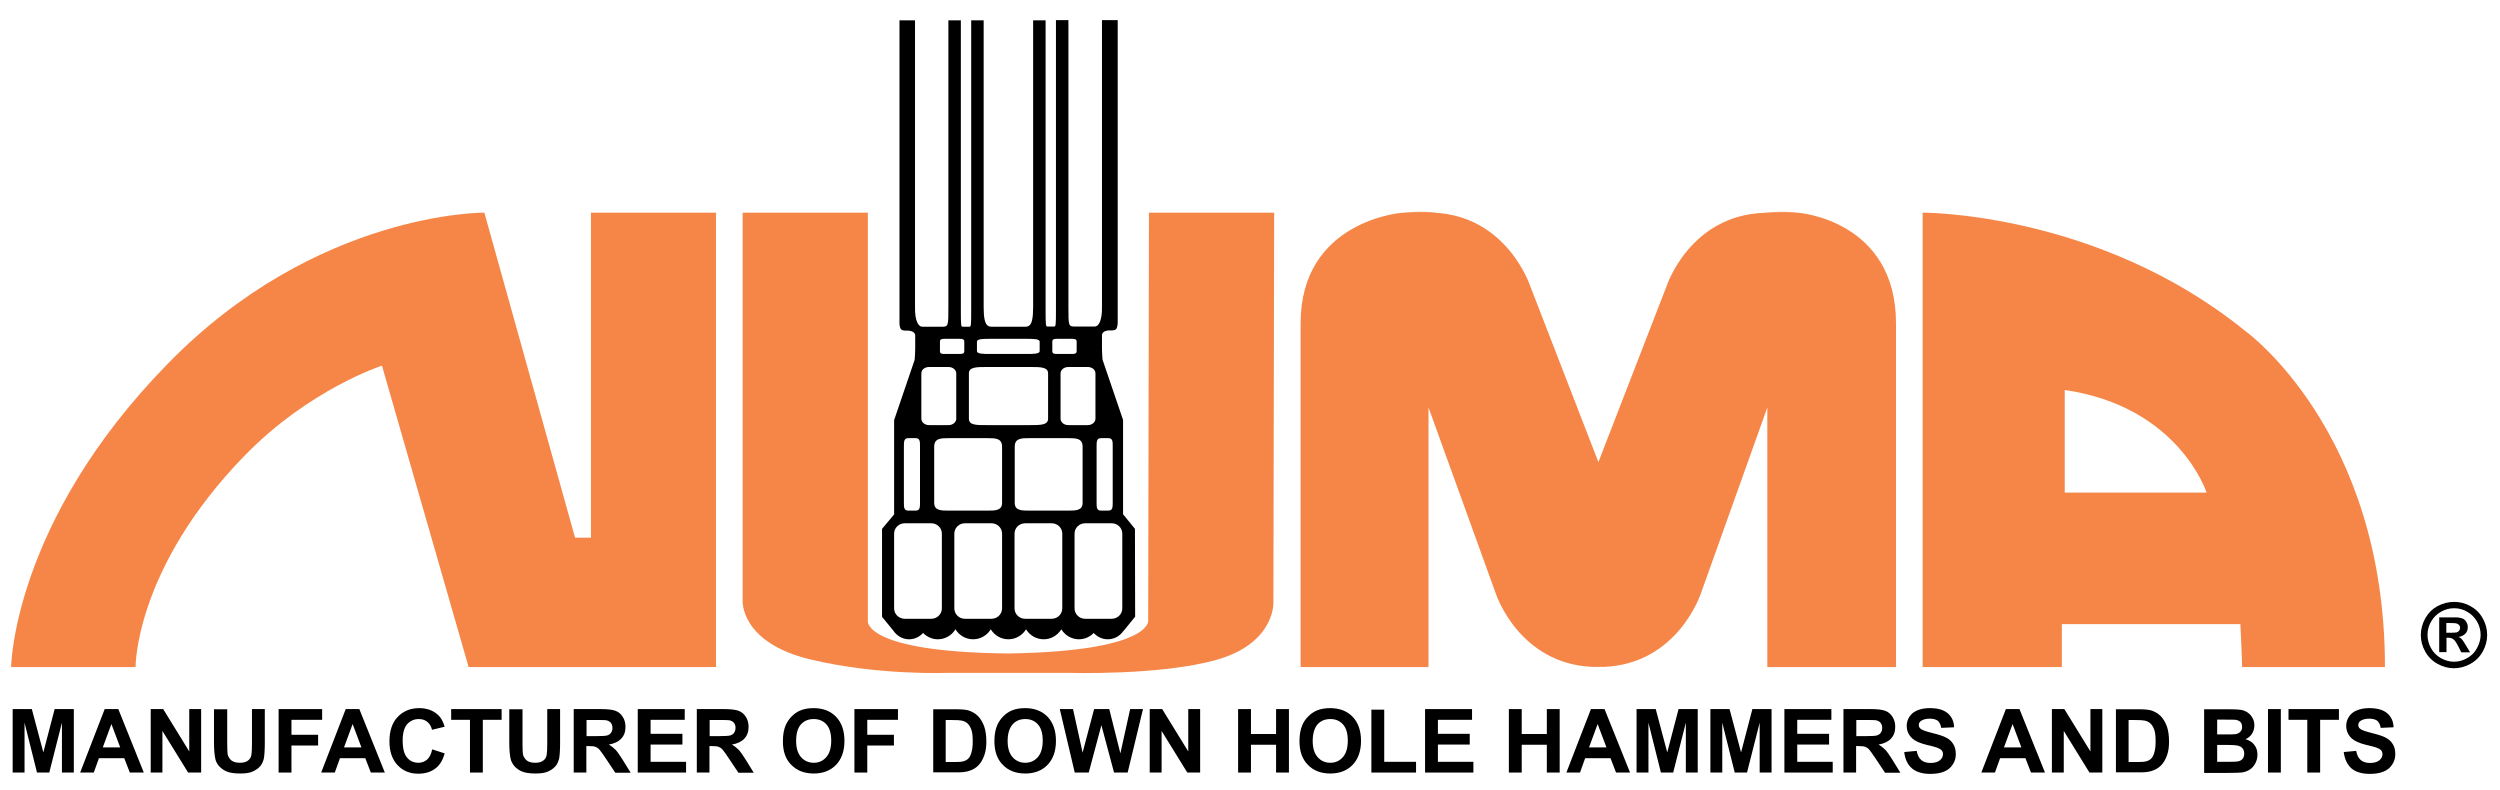 <?xml version="1.0" encoding="utf-8"?>
<!-- Generator: Adobe Illustrator 24.1.1, SVG Export Plug-In . SVG Version: 6.00 Build 0)  -->
<svg version="1.1" xmlns="http://www.w3.org/2000/svg" xmlns:xlink="http://www.w3.org/1999/xlink" x="0px" y="0px"
	 viewBox="0 0 130.38 41.21" style="enable-background:new 0 0 130.38 41.21;" xml:space="preserve">
<style type="text/css">
	.st0{fill:#F58648;}
</style>
<g id="Tag_line">
	<g>
		<path d="M0.66,40.29v-3.31h1l0.6,2.26l0.59-2.26h1v3.31H3.23l0-2.6l-0.66,2.6H1.93l-0.65-2.6l0,2.6H0.66z"/>
		<path d="M7.5,40.29H6.77l-0.29-0.75H5.16l-0.27,0.75H4.18l1.28-3.31h0.71L7.5,40.29z M6.27,38.98l-0.46-1.22l-0.45,1.22H6.27z"/>
		<path d="M7.86,40.29v-3.31h0.65l1.36,2.21v-2.21h0.62v3.31H9.81l-1.34-2.17v2.17H7.86z"/>
		<path d="M11.18,36.99h0.67v1.79c0,0.28,0.01,0.47,0.02,0.55c0.03,0.14,0.1,0.24,0.2,0.33c0.11,0.08,0.25,0.12,0.44,0.12
			c0.19,0,0.33-0.04,0.43-0.12c0.1-0.08,0.15-0.17,0.17-0.29c0.02-0.11,0.03-0.3,0.03-0.56v-1.83h0.67v1.74
			c0,0.4-0.02,0.68-0.05,0.84c-0.04,0.16-0.1,0.3-0.2,0.41c-0.1,0.11-0.23,0.2-0.39,0.27c-0.16,0.07-0.37,0.1-0.64,0.1
			c-0.32,0-0.56-0.04-0.72-0.11c-0.16-0.07-0.29-0.17-0.39-0.28s-0.16-0.24-0.19-0.37c-0.04-0.19-0.07-0.47-0.07-0.84V36.99z"/>
		<path d="M14.53,40.29v-3.31h2.27v0.56h-1.6v0.78h1.39v0.56h-1.39v1.41H14.53z"/>
		<path d="M20.07,40.29h-0.73l-0.29-0.75h-1.32l-0.27,0.75h-0.71l1.28-3.31h0.71L20.07,40.29z M18.85,38.98l-0.46-1.22l-0.45,1.22
			H18.85z"/>
		<path d="M22.54,39.08l0.65,0.21c-0.1,0.36-0.26,0.63-0.5,0.8c-0.23,0.17-0.52,0.26-0.88,0.26c-0.44,0-0.8-0.15-1.08-0.45
			c-0.28-0.3-0.42-0.71-0.42-1.23c0-0.55,0.14-0.98,0.43-1.28c0.28-0.3,0.66-0.46,1.12-0.46c0.4,0,0.73,0.12,0.99,0.36
			c0.15,0.14,0.26,0.34,0.34,0.61l-0.66,0.16c-0.04-0.17-0.12-0.31-0.24-0.41c-0.12-0.1-0.27-0.15-0.45-0.15
			c-0.24,0-0.44,0.09-0.6,0.26C21.08,37.94,21,38.23,21,38.62c0,0.42,0.08,0.72,0.23,0.89c0.15,0.18,0.35,0.27,0.59,0.27
			c0.18,0,0.33-0.06,0.46-0.17C22.4,39.5,22.49,39.32,22.54,39.08z"/>
		<path d="M24.51,40.29v-2.75h-0.98v-0.56h2.63v0.56h-0.98v2.75H24.51z"/>
		<path d="M26.58,36.99h0.67v1.79c0,0.28,0.01,0.47,0.02,0.55c0.03,0.14,0.1,0.24,0.2,0.33c0.11,0.08,0.25,0.12,0.44,0.12
			c0.19,0,0.33-0.04,0.43-0.12c0.1-0.08,0.15-0.17,0.17-0.29c0.02-0.11,0.03-0.3,0.03-0.56v-1.83h0.67v1.74
			c0,0.4-0.02,0.68-0.05,0.84c-0.04,0.16-0.1,0.3-0.2,0.41c-0.1,0.11-0.23,0.2-0.39,0.27c-0.16,0.07-0.37,0.1-0.64,0.1
			c-0.32,0-0.56-0.04-0.72-0.11c-0.16-0.07-0.29-0.17-0.39-0.28c-0.09-0.12-0.16-0.24-0.19-0.37c-0.04-0.19-0.07-0.47-0.07-0.84
			V36.99z"/>
		<path d="M29.92,40.29v-3.31h1.41c0.35,0,0.61,0.03,0.77,0.09c0.16,0.06,0.29,0.17,0.38,0.32c0.1,0.15,0.14,0.33,0.14,0.52
			c0,0.25-0.07,0.45-0.22,0.61c-0.15,0.16-0.36,0.26-0.65,0.31c0.14,0.08,0.26,0.18,0.36,0.28c0.09,0.1,0.22,0.28,0.38,0.54
			l0.4,0.65h-0.8l-0.48-0.72c-0.17-0.26-0.29-0.42-0.35-0.49c-0.06-0.07-0.13-0.11-0.2-0.14c-0.07-0.03-0.18-0.04-0.34-0.04h-0.14
			v1.38H29.92z M30.59,38.39h0.49c0.32,0,0.52-0.01,0.6-0.04c0.08-0.03,0.14-0.07,0.19-0.14c0.05-0.07,0.07-0.15,0.07-0.25
			c0-0.11-0.03-0.2-0.09-0.27c-0.06-0.07-0.14-0.11-0.25-0.13c-0.05-0.01-0.22-0.01-0.49-0.01h-0.52V38.39z"/>
		<path d="M33.26,40.29v-3.31h2.45v0.56h-1.78v0.73h1.66v0.56h-1.66v0.9h1.85v0.56H33.26z"/>
		<path d="M36.34,40.29v-3.31h1.41c0.35,0,0.61,0.03,0.77,0.09c0.16,0.06,0.29,0.17,0.38,0.32c0.1,0.15,0.14,0.33,0.14,0.52
			c0,0.25-0.07,0.45-0.22,0.61c-0.15,0.16-0.36,0.26-0.65,0.31c0.14,0.08,0.26,0.18,0.36,0.28c0.09,0.1,0.22,0.28,0.38,0.54
			l0.4,0.65h-0.8l-0.48-0.72c-0.17-0.26-0.29-0.42-0.35-0.49c-0.06-0.07-0.13-0.11-0.2-0.14c-0.07-0.03-0.18-0.04-0.34-0.04h-0.14
			v1.38H36.34z M37.01,38.39h0.49c0.32,0,0.52-0.01,0.6-0.04c0.08-0.03,0.14-0.07,0.19-0.14c0.04-0.07,0.07-0.15,0.07-0.25
			c0-0.11-0.03-0.2-0.09-0.27c-0.06-0.07-0.14-0.11-0.25-0.13c-0.05-0.01-0.22-0.01-0.49-0.01h-0.52V38.39z"/>
		<path d="M40.83,38.66c0-0.34,0.05-0.62,0.15-0.85c0.08-0.17,0.18-0.32,0.31-0.45c0.13-0.13,0.27-0.23,0.43-0.3
			c0.21-0.09,0.44-0.13,0.71-0.13c0.49,0,0.88,0.15,1.17,0.45c0.29,0.3,0.44,0.72,0.44,1.26c0,0.53-0.15,0.95-0.44,1.25
			c-0.29,0.3-0.68,0.45-1.16,0.45c-0.49,0-0.88-0.15-1.17-0.45C40.97,39.6,40.83,39.19,40.83,38.66z M41.52,38.64
			c0,0.38,0.09,0.66,0.26,0.85c0.17,0.19,0.39,0.29,0.66,0.29c0.27,0,0.48-0.1,0.65-0.29c0.17-0.19,0.26-0.48,0.26-0.86
			c0-0.38-0.08-0.66-0.25-0.85c-0.17-0.19-0.39-0.28-0.66-0.28c-0.28,0-0.5,0.09-0.67,0.28C41.6,37.97,41.52,38.26,41.52,38.64z"/>
		<path d="M44.56,40.29v-3.31h2.27v0.56h-1.6v0.78h1.39v0.56h-1.39v1.41H44.56z"/>
		<path d="M48.66,36.99h1.22c0.28,0,0.49,0.02,0.63,0.06c0.19,0.06,0.36,0.16,0.5,0.3c0.14,0.15,0.24,0.32,0.32,0.54
			c0.07,0.21,0.11,0.47,0.11,0.78c0,0.27-0.03,0.51-0.1,0.7c-0.08,0.24-0.2,0.44-0.35,0.58c-0.12,0.11-0.27,0.2-0.47,0.26
			c-0.15,0.05-0.34,0.07-0.59,0.07h-1.26V36.99z M49.32,37.55v2.19h0.5c0.19,0,0.32-0.01,0.4-0.03c0.11-0.03,0.2-0.07,0.27-0.14
			c0.07-0.06,0.13-0.17,0.17-0.32c0.05-0.15,0.07-0.35,0.07-0.6c0-0.25-0.02-0.45-0.07-0.59c-0.05-0.14-0.11-0.24-0.19-0.32
			c-0.08-0.08-0.18-0.13-0.31-0.16c-0.09-0.02-0.28-0.03-0.55-0.03H49.32z"/>
		<path d="M51.86,38.66c0-0.34,0.05-0.62,0.15-0.85c0.08-0.17,0.18-0.32,0.31-0.45c0.13-0.13,0.27-0.23,0.43-0.3
			c0.21-0.09,0.44-0.13,0.71-0.13c0.49,0,0.88,0.15,1.17,0.45c0.29,0.3,0.44,0.72,0.44,1.26c0,0.53-0.15,0.95-0.44,1.25
			c-0.29,0.3-0.68,0.45-1.16,0.45c-0.49,0-0.88-0.15-1.17-0.45C52.01,39.6,51.86,39.19,51.86,38.66z M52.55,38.64
			c0,0.38,0.09,0.66,0.26,0.85c0.17,0.19,0.39,0.29,0.66,0.29s0.48-0.1,0.65-0.29c0.17-0.19,0.26-0.48,0.26-0.86
			c0-0.38-0.08-0.66-0.25-0.85c-0.17-0.19-0.39-0.28-0.66-0.28c-0.27,0-0.5,0.09-0.66,0.28C52.64,37.97,52.55,38.26,52.55,38.64z"/>
		<path d="M56.05,40.29l-0.78-3.31h0.69l0.5,2.27l0.6-2.27h0.79l0.58,2.31l0.51-2.31h0.67l-0.8,3.31H58.1l-0.66-2.47l-0.66,2.47
			H56.05z"/>
		<path d="M59.96,40.29v-3.31h0.65l1.36,2.21v-2.21h0.62v3.31h-0.67l-1.34-2.17v2.17H59.96z"/>
		<path d="M64.57,40.29v-3.31h0.67v1.3h1.31v-1.3h0.67v3.31h-0.67v-1.45h-1.31v1.45H64.57z"/>
		<path d="M67.77,38.66c0-0.34,0.05-0.62,0.15-0.85c0.07-0.17,0.18-0.32,0.31-0.45c0.13-0.13,0.27-0.23,0.43-0.3
			c0.21-0.09,0.44-0.13,0.71-0.13c0.49,0,0.88,0.15,1.17,0.45c0.29,0.3,0.44,0.72,0.44,1.26c0,0.53-0.15,0.95-0.44,1.25
			c-0.29,0.3-0.68,0.45-1.16,0.45c-0.49,0-0.88-0.15-1.17-0.45C67.92,39.6,67.77,39.19,67.77,38.66z M68.46,38.64
			c0,0.38,0.09,0.66,0.26,0.85c0.17,0.19,0.39,0.29,0.66,0.29c0.27,0,0.48-0.1,0.65-0.29c0.17-0.19,0.26-0.48,0.26-0.86
			c0-0.38-0.08-0.66-0.25-0.85c-0.17-0.19-0.39-0.28-0.66-0.28c-0.28,0-0.5,0.09-0.67,0.28C68.55,37.97,68.46,38.26,68.46,38.64z"/>
		<path d="M71.52,40.29v-3.28h0.67v2.72h1.66v0.56H71.52z"/>
		<path d="M74.32,40.29v-3.31h2.45v0.56h-1.78v0.73h1.66v0.56h-1.66v0.9h1.85v0.56H74.32z"/>
		<path d="M78.69,40.29v-3.31h0.67v1.3h1.31v-1.3h0.67v3.31h-0.67v-1.45h-1.31v1.45H78.69z"/>
		<path d="M85.01,40.29h-0.73l-0.29-0.75h-1.32l-0.27,0.75h-0.71l1.28-3.31h0.71L85.01,40.29z M83.78,38.98l-0.46-1.22l-0.45,1.22
			H83.78z"/>
		<path d="M85.35,40.29v-3.31h1l0.6,2.26l0.59-2.26h1v3.31h-0.62l0-2.6l-0.66,2.6h-0.64l-0.65-2.6l0,2.6H85.35z"/>
		<path d="M89.2,40.29v-3.31h1l0.6,2.26l0.59-2.26h1v3.31h-0.62l0-2.6l-0.66,2.6h-0.64l-0.65-2.6l0,2.6H89.2z"/>
		<path d="M93.06,40.29v-3.31h2.45v0.56h-1.78v0.73h1.66v0.56h-1.66v0.9h1.85v0.56H93.06z"/>
		<path d="M96.14,40.29v-3.31h1.41c0.35,0,0.61,0.03,0.77,0.09c0.16,0.06,0.29,0.17,0.38,0.32c0.1,0.15,0.14,0.33,0.14,0.52
			c0,0.25-0.07,0.45-0.22,0.61c-0.15,0.16-0.36,0.26-0.65,0.31c0.14,0.08,0.26,0.18,0.36,0.28c0.09,0.1,0.22,0.28,0.38,0.54
			l0.4,0.65h-0.8l-0.48-0.72c-0.17-0.26-0.29-0.42-0.35-0.49c-0.06-0.07-0.13-0.11-0.2-0.14c-0.07-0.03-0.18-0.04-0.34-0.04h-0.14
			v1.38H96.14z M96.81,38.39h0.49c0.32,0,0.52-0.01,0.6-0.04c0.08-0.03,0.14-0.07,0.19-0.14c0.05-0.07,0.07-0.15,0.07-0.25
			c0-0.11-0.03-0.2-0.09-0.27c-0.06-0.07-0.14-0.11-0.25-0.13c-0.05-0.01-0.22-0.01-0.49-0.01h-0.52V38.39z"/>
		<path d="M99.31,39.22l0.65-0.06c0.04,0.22,0.12,0.38,0.24,0.48c0.12,0.1,0.28,0.15,0.48,0.15c0.22,0,0.38-0.05,0.49-0.14
			c0.11-0.09,0.16-0.2,0.16-0.32c0-0.08-0.02-0.14-0.07-0.2c-0.05-0.05-0.13-0.1-0.24-0.14c-0.08-0.03-0.26-0.08-0.53-0.14
			c-0.36-0.09-0.61-0.2-0.75-0.33c-0.2-0.18-0.3-0.4-0.3-0.67c0-0.17,0.05-0.33,0.14-0.47c0.1-0.15,0.23-0.26,0.41-0.33
			c0.18-0.08,0.4-0.12,0.65-0.12c0.42,0,0.73,0.09,0.94,0.27c0.21,0.18,0.32,0.42,0.33,0.73l-0.67,0.03
			c-0.03-0.17-0.09-0.29-0.18-0.37c-0.09-0.07-0.24-0.11-0.42-0.11c-0.19,0-0.35,0.04-0.46,0.12c-0.07,0.05-0.11,0.12-0.11,0.21
			c0,0.08,0.03,0.15,0.1,0.2c0.08,0.07,0.29,0.14,0.61,0.22c0.33,0.08,0.57,0.16,0.72,0.24c0.16,0.08,0.28,0.19,0.37,0.34
			c0.09,0.14,0.13,0.32,0.13,0.53c0,0.19-0.05,0.37-0.16,0.53c-0.11,0.17-0.25,0.29-0.45,0.37c-0.19,0.08-0.43,0.12-0.72,0.12
			c-0.42,0-0.74-0.1-0.96-0.29C99.48,39.87,99.35,39.59,99.31,39.22z"/>
		<path d="M106.65,40.29h-0.73l-0.29-0.75h-1.32l-0.27,0.75h-0.71l1.28-3.31h0.71L106.65,40.29z M105.42,38.98l-0.46-1.22
			l-0.45,1.22H105.42z"/>
		<path d="M107.01,40.29v-3.31h0.65l1.36,2.21v-2.21h0.62v3.31h-0.67l-1.34-2.17v2.17H107.01z"/>
		<path d="M110.34,36.99h1.22c0.28,0,0.49,0.02,0.63,0.06c0.19,0.06,0.36,0.16,0.5,0.3c0.14,0.15,0.24,0.32,0.32,0.54
			c0.07,0.21,0.11,0.47,0.11,0.78c0,0.27-0.03,0.51-0.1,0.7c-0.08,0.24-0.2,0.44-0.35,0.58c-0.12,0.11-0.27,0.2-0.47,0.26
			c-0.15,0.05-0.34,0.07-0.59,0.07h-1.26V36.99z M111.01,37.55v2.19h0.5c0.19,0,0.32-0.01,0.4-0.03c0.11-0.03,0.2-0.07,0.27-0.14
			c0.07-0.06,0.13-0.17,0.17-0.32c0.05-0.15,0.07-0.35,0.07-0.6c0-0.25-0.02-0.45-0.07-0.59c-0.05-0.14-0.11-0.24-0.19-0.32
			c-0.08-0.08-0.18-0.13-0.31-0.16c-0.09-0.02-0.28-0.03-0.55-0.03H111.01z"/>
		<path d="M114.96,36.99h1.32c0.26,0,0.46,0.01,0.59,0.03c0.13,0.02,0.24,0.07,0.35,0.14c0.1,0.07,0.19,0.16,0.25,0.28
			c0.07,0.12,0.1,0.24,0.1,0.39c0,0.15-0.04,0.3-0.12,0.43c-0.08,0.13-0.2,0.23-0.34,0.29c0.2,0.06,0.36,0.16,0.46,0.3
			c0.11,0.14,0.16,0.31,0.16,0.5c0,0.15-0.03,0.3-0.1,0.44c-0.07,0.14-0.17,0.26-0.29,0.34c-0.12,0.08-0.27,0.14-0.45,0.16
			c-0.11,0.01-0.38,0.02-0.81,0.02h-1.13V36.99z M115.63,37.54v0.76h0.44c0.26,0,0.42,0,0.49-0.01c0.11-0.01,0.2-0.05,0.27-0.12
			c0.07-0.07,0.1-0.15,0.1-0.26c0-0.1-0.03-0.19-0.08-0.25c-0.06-0.06-0.14-0.1-0.25-0.12c-0.07-0.01-0.26-0.01-0.57-0.01H115.63z
			 M115.63,38.85v0.88h0.62c0.24,0,0.39-0.01,0.46-0.02c0.1-0.02,0.18-0.06,0.24-0.13c0.06-0.07,0.09-0.16,0.09-0.28
			c0-0.1-0.02-0.18-0.07-0.25c-0.05-0.07-0.12-0.12-0.21-0.15c-0.09-0.03-0.29-0.05-0.59-0.05H115.63z"/>
		<path d="M118.28,40.29v-3.31h0.67v3.31H118.28z"/>
		<path d="M120.33,40.29v-2.75h-0.98v-0.56h2.63v0.56H121v2.75H120.33z"/>
		<path d="M122.23,39.22l0.65-0.06c0.04,0.22,0.12,0.38,0.24,0.48c0.12,0.1,0.28,0.15,0.48,0.15c0.22,0,0.38-0.05,0.49-0.14
			c0.11-0.09,0.16-0.2,0.16-0.32c0-0.08-0.02-0.14-0.07-0.2c-0.05-0.05-0.13-0.1-0.24-0.14c-0.08-0.03-0.26-0.08-0.53-0.14
			c-0.36-0.09-0.61-0.2-0.75-0.33c-0.2-0.18-0.3-0.4-0.3-0.67c0-0.17,0.05-0.33,0.14-0.47c0.1-0.15,0.23-0.26,0.41-0.33
			c0.18-0.08,0.4-0.12,0.65-0.12c0.42,0,0.73,0.09,0.94,0.27c0.21,0.18,0.32,0.42,0.33,0.73l-0.67,0.03
			c-0.03-0.17-0.09-0.29-0.18-0.37c-0.09-0.07-0.24-0.11-0.42-0.11c-0.19,0-0.35,0.04-0.46,0.12c-0.07,0.05-0.11,0.12-0.11,0.21
			c0,0.08,0.03,0.15,0.1,0.2c0.08,0.07,0.29,0.14,0.61,0.22c0.33,0.08,0.57,0.16,0.72,0.24c0.16,0.08,0.28,0.19,0.37,0.34
			c0.09,0.14,0.13,0.32,0.13,0.53c0,0.19-0.05,0.37-0.16,0.53c-0.11,0.17-0.25,0.29-0.45,0.37c-0.19,0.08-0.43,0.12-0.72,0.12
			c-0.42,0-0.74-0.1-0.96-0.29C122.41,39.87,122.28,39.59,122.23,39.22z"/>
	</g>
	<g>
		<path d="M127.99,31.39c0.3,0,0.58,0.07,0.85,0.22c0.27,0.15,0.49,0.36,0.64,0.64c0.16,0.28,0.23,0.57,0.23,0.87
			c0,0.3-0.08,0.59-0.23,0.86c-0.15,0.27-0.37,0.49-0.64,0.64c-0.27,0.15-0.56,0.23-0.86,0.23c-0.3,0-0.59-0.08-0.86-0.23
			c-0.27-0.15-0.49-0.37-0.64-0.64c-0.15-0.27-0.23-0.56-0.23-0.86c0-0.3,0.08-0.59,0.23-0.87c0.16-0.28,0.37-0.49,0.64-0.64
			C127.41,31.46,127.69,31.39,127.99,31.39z M127.99,31.72c-0.24,0-0.47,0.06-0.68,0.18c-0.22,0.12-0.39,0.29-0.52,0.51
			c-0.13,0.22-0.19,0.46-0.19,0.7c0,0.24,0.06,0.47,0.18,0.69c0.12,0.22,0.29,0.39,0.51,0.52c0.22,0.12,0.45,0.19,0.69,0.19
			c0.24,0,0.47-0.06,0.69-0.19c0.22-0.12,0.39-0.29,0.51-0.52c0.12-0.22,0.19-0.45,0.19-0.69c0-0.24-0.06-0.48-0.19-0.7
			c-0.13-0.22-0.3-0.39-0.52-0.51C128.46,31.78,128.23,31.72,127.99,31.72z M127.21,34.04v-1.84h0.37c0.35,0,0.54,0,0.59,0
			c0.12,0.01,0.22,0.04,0.29,0.07c0.07,0.04,0.13,0.1,0.17,0.18c0.05,0.08,0.07,0.17,0.07,0.26c0,0.13-0.04,0.25-0.13,0.34
			c-0.09,0.09-0.21,0.15-0.36,0.17c0.06,0.02,0.1,0.04,0.13,0.07c0.03,0.02,0.07,0.07,0.12,0.14c0.01,0.02,0.06,0.09,0.14,0.22
			l0.22,0.37h-0.46l-0.15-0.3c-0.1-0.2-0.19-0.33-0.26-0.38c-0.07-0.05-0.15-0.08-0.26-0.08h-0.1v0.75H127.21z M127.58,33h0.15
			c0.22,0,0.35-0.01,0.4-0.02c0.05-0.02,0.09-0.05,0.12-0.09c0.03-0.04,0.05-0.09,0.05-0.14c0-0.05-0.01-0.1-0.04-0.14
			c-0.03-0.04-0.07-0.07-0.13-0.09c-0.05-0.02-0.19-0.03-0.4-0.03h-0.15V33z"/>
	</g>
</g>
<g id="NUMA">
	<path class="st0" d="M37.34,11.09h-6.52v16.95h-0.83l-4.73-16.95c0,0-8.77-0.08-16.54,7.91c-8.06,8.25-8.14,15.79-8.14,15.79h6.49
		c0,0-0.05-5.12,5.67-11.01c3.39-3.49,7.18-4.71,7.18-4.71l4.52,15.72l12.9,0V11.09z"/>
	<path class="st0" d="M38.73,11.09h6.53v21.3c0,0-0.22,1.61,7.31,1.69c7.43-0.11,7.31-1.69,7.31-1.69l0.04-21.3h6.53l-0.04,20.36
		c0,0,0.07,2.1-2.96,2.96c-2.94,0.83-7.69,0.68-7.69,0.68h-6.32c0,0-3.69,0.15-7.22-0.71c-3.61-0.88-3.49-3.04-3.49-3.04V11.09z"/>
	<g>
		<path class="st0" d="M74.94,11.1l-1.84,0c0,0-5.27,0.4-5.27,5.76l0,17.93l6.67,0l0-13.54l3.51,9.71c0,0,1.2,3.67,5.06,3.82h0.57
			c3.86-0.15,5.06-3.82,5.06-3.82l3.47-9.71l0,13.54h6.71l0-17.93c0-5.36-5.06-5.76-5.06-5.76h-1.84c-3.86,0.15-5.06,3.81-5.06,3.81
			l-3.56,9.19l-3.56-9.19c0,0-1.2-3.67-5.06-3.82h-1.46"/>
		<path class="st0" d="M73.1,11.1c0,0,0.99-0.12,1.84,0"/>
		<path class="st0" d="M91.98,11.1c0,0,0.99-0.12,1.84,0"/>
	</g>
	<path class="st0" d="M124.38,34.79c0-12.34-7.3-17.54-7.3-17.54c-7.65-6.2-16.81-6.16-16.81-6.16v23.7h7.26l0-2.24l9.31,0
		c0.09,1.78,0.09,2.24,0.09,2.24H124.38z M107.68,25.69v-5.35c5.95,0.86,7.4,5.35,7.4,5.35L107.68,25.69z"/>
</g>
<g id="hammer_and_bit">
	<path d="M59.19,27.58l-0.62-0.76l0-4.92l-1.07-3.14c-0.03-0.33-0.03-0.65-0.03-0.65l0-0.62c0-0.27,0.4-0.26,0.4-0.26
		s0.26,0.03,0.34-0.07c0.09-0.12,0.08-0.37,0.08-0.37l0-15.74l-0.82,0v14.96c0.01,0.71-0.17,1.02-0.38,1.02H56.1
		c-0.38,0-0.38,0-0.38-1.02l0-14.96l-0.65,0v14.96c0,1.02,0,1.02-0.12,1.02h-0.3c-0.12,0-0.12,0-0.12-1.02V1.06l-0.65,0l0,14.96
		c0,1.1-0.25,1.02-0.57,1.02h-1.44c-0.31,0-0.57,0.08-0.57-1.02V1.06l-0.65,0v14.96c0,1.02,0,1.02-0.12,1.02h-0.3
		c-0.12,0-0.12,0-0.12-1.02V1.06l-0.65,0v14.96c0,1.02,0,1.02-0.38,1.02H48.1c-0.21,0-0.39-0.31-0.38-1.02V1.06l-0.81,0V16.8
		c0,0-0.02,0.24,0.08,0.37c0.08,0.1,0.34,0.07,0.34,0.07s0.4,0,0.4,0.26l0,0.62c0,0,0,0.32-0.03,0.65l-1.07,3.14l0,4.92L46,27.58
		l0,4.59l0.59,0.72c0.18,0.27,0.48,0.45,0.82,0.45c0.29,0,0.55-0.13,0.73-0.33c0.2,0.2,0.47,0.33,0.77,0.33
		c0.39,0,0.73-0.21,0.92-0.52c0.19,0.31,0.53,0.52,0.92,0.52c0.39,0,0.73-0.21,0.92-0.52c0.19,0.31,0.53,0.52,0.92,0.52
		c0.39,0,0.73-0.21,0.92-0.52c0.19,0.31,0.53,0.52,0.92,0.52c0.39,0,0.73-0.21,0.92-0.52c0.19,0.31,0.53,0.52,0.92,0.52
		c0.3,0,0.58-0.13,0.77-0.33c0.18,0.2,0.44,0.33,0.73,0.33c0.34,0,0.64-0.17,0.82-0.44l0.01,0l0.6-0.74L59.19,27.58z M57.42,22.85
		l0.38,0c0.23,0,0.23,0.18,0.23,0.41l0,2.96c0,0.23,0,0.41-0.23,0.41l-0.38,0c-0.23,0-0.23-0.18-0.23-0.41l0-2.96
		C57.19,23.04,57.19,22.85,57.42,22.85z M57.13,19.47l0,2.37c0,0.18-0.18,0.33-0.4,0.33h-1.02c-0.22,0-0.4-0.15-0.4-0.33l0-2.37
		c0-0.18,0.18-0.33,0.4-0.33l1.02,0C56.95,19.14,57.13,19.28,57.13,19.47z M55.16,17.67l0.71,0c0.16,0,0.28,0,0.28,0.15v0.49
		c0,0.15-0.13,0.15-0.28,0.15h-0.71c-0.16,0-0.28,0-0.28-0.15l0-0.49C54.88,17.67,55,17.67,55.16,17.67z M51.67,17.67l1.83,0
		c0.4,0,0.72,0,0.72,0.15l0,0.49c0,0.15-0.32,0.15-0.72,0.15h-1.83c-0.4,0-0.72,0-0.72-0.15l0-0.49
		C50.95,17.67,51.27,17.67,51.67,17.67z M49.3,17.67l0.71,0c0.16,0,0.28,0,0.28,0.15v0.49c0,0.15-0.13,0.15-0.28,0.15H49.3
		c-0.16,0-0.28,0-0.28-0.15l0-0.49C49.02,17.67,49.14,17.67,49.3,17.67z M48.45,19.14l1.02,0c0.22,0,0.4,0.15,0.4,0.33l0,2.37
		c0,0.18-0.18,0.33-0.4,0.33h-1.02c-0.22,0-0.4-0.15-0.4-0.33l0-2.37C48.05,19.28,48.23,19.14,48.45,19.14z M47.37,22.85l0.38,0
		c0.23,0,0.23,0.18,0.23,0.41l0,2.96c0,0.23,0,0.41-0.23,0.41l-0.38,0c-0.23,0-0.23-0.18-0.23-0.41l0-2.96
		C47.14,23.04,47.14,22.85,47.37,22.85z M49.12,31.73c0,0.3-0.25,0.54-0.55,0.54l-1.39,0c-0.3,0-0.55-0.24-0.55-0.54l0-3.9
		c0-0.3,0.25-0.54,0.55-0.54l1.39,0c0.3,0,0.55,0.24,0.55,0.54L49.12,31.73z M52.26,31.73c0,0.3-0.25,0.54-0.55,0.54l-1.39,0
		c-0.3,0-0.55-0.24-0.55-0.54l0-3.9c0-0.3,0.25-0.54,0.55-0.54l1.39,0c0.3,0,0.55,0.24,0.55,0.54L52.26,31.73z M52.26,26.22
		c0,0.41-0.35,0.41-0.78,0.41l-1.98,0c-0.43,0-0.78,0-0.78-0.41l0-2.92c0-0.45,0.35-0.45,0.78-0.45l1.98,0c0.43,0,0.78,0,0.78,0.45
		L52.26,26.22z M51.44,22.17c-0.5,0-0.91,0.01-0.91-0.33l0-2.37c0-0.33,0.41-0.33,0.91-0.33l2.31,0c0.5,0,0.91,0,0.91,0.33l0,2.37
		c0,0.33-0.41,0.33-0.91,0.33H51.44z M55.4,31.73c0,0.3-0.25,0.54-0.55,0.54l-1.39,0c-0.3,0-0.55-0.24-0.55-0.54l0-3.9
		c0-0.3,0.25-0.54,0.55-0.54l1.39,0c0.3,0,0.55,0.24,0.55,0.54L55.4,31.73z M53.7,26.63c-0.43,0-0.78,0-0.78-0.41l0-2.92
		c0-0.45,0.35-0.45,0.78-0.45l1.98,0c0.43,0,0.78,0,0.78,0.45l0,2.92c0,0.41-0.35,0.41-0.78,0.41L53.7,26.63z M58.53,31.73
		c0,0.3-0.25,0.54-0.55,0.54l-1.39,0c-0.3,0-0.55-0.24-0.55-0.54l0-3.9c0-0.3,0.25-0.54,0.55-0.54l1.39,0c0.3,0,0.55,0.24,0.55,0.54
		L58.53,31.73z"/>
</g>
</svg>
